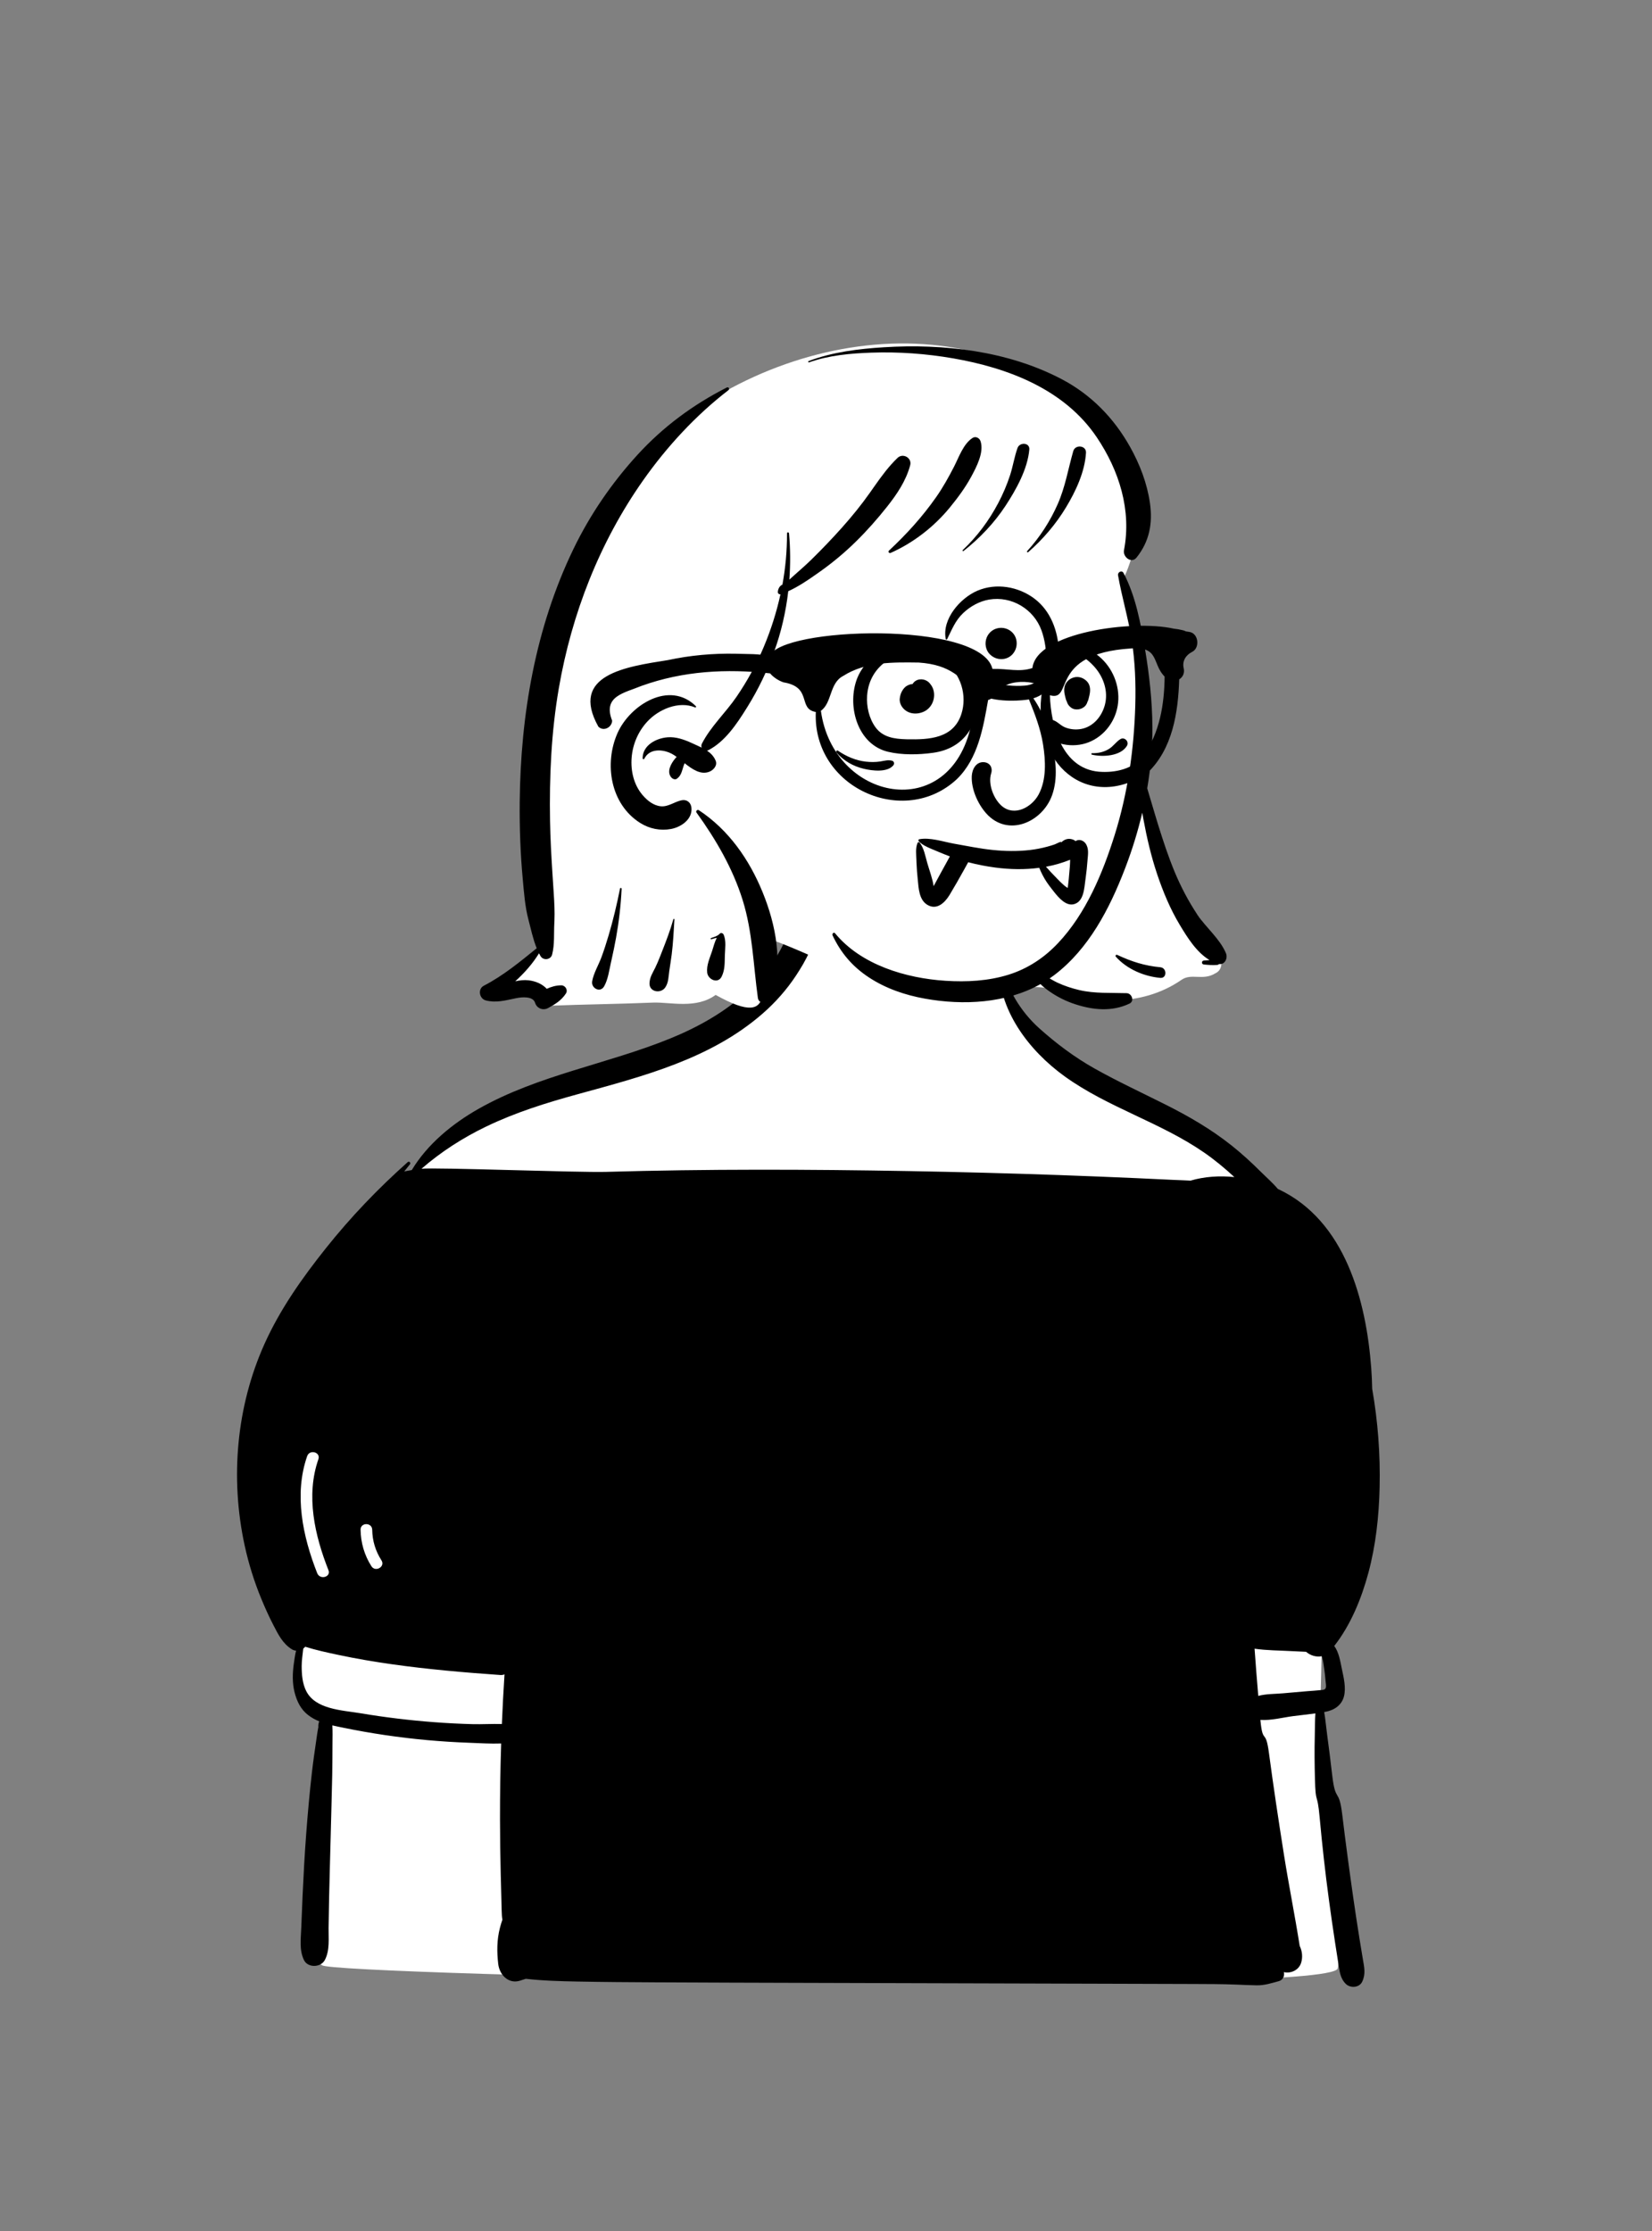 <?xml version="1.0" encoding="UTF-8"?>
<svg width="240px" height="324px" viewBox="0 0 240 324" version="1.1" xmlns="http://www.w3.org/2000/svg" xmlns:xlink="http://www.w3.org/1999/xlink">
    <rect x="0" y="0" width="240" height="324" fill="#808080" stroke="none"/>
    <!-- Generator: Sketch 62 (91390) - https://sketch.com -->
    <title>peep-1</title>
    <desc>Created with Sketch.</desc>
    <g id="Introduction" stroke="none" stroke-width="1" fill="none" fill-rule="evenodd">
        <g id="variations" transform="translate(-126, -110)">
            <g id="images" transform="translate(126, 110)">
                <g id="a-person/bust">
                    <g id="body/Dress" transform="translate(31.056, 135.053)" fill-rule="evenodd">
                        <path d="M161.739,136.424 C161.227,131.662 160.911,126.867 160.73,122.081 C160.549,117.3 160.786,112.461 160.89,107.679 C161.101,97.951 161.446,88.199 160.672,78.486 C159.94,69.306 158.26,60.19 155.609,51.369 C154.319,47.074 152.958,42.605 150.835,38.636 C148.7,34.645 145.319,31.988 141.604,29.551 C137.649,26.956 133.726,24.312 129.787,21.693 C126.48,19.495 120.53,16.937 117.817,13.998 C114.962,10.905 114.425,3.24 112.524,-0.423 C110.672,-3.991 105.431,-6.318 101.396,-6.318 C94.716,-6.318 89.655,-6.66 84.162,-0.478 C81.422,2.606 83.602,5.724 80.73,8.684 C78.089,11.406 71.335,14.202 67.932,15.782 C63.855,17.673 59.675,19.343 55.435,20.83 C51.11,22.348 46.676,23.479 42.326,24.911 C38.157,26.284 32.713,31.942 29.476,34.935 C26.467,37.719 25.721,37.407 23.433,40.789 C18.412,48.209 13.386,55.715 9.388,63.75 C7.397,67.752 5.469,71.962 4.746,76.406 C3.975,81.147 4.74,85.728 5.989,90.318 C7.262,94.989 11.302,99.437 12.618,104.096 C13.224,106.243 11.142,108.586 12.1,110.609 C12.578,111.62 13.181,112.52 13.867,113.4 C14.395,114.079 16.455,113.928 16.722,114.759 C16.991,115.597 15.501,117.338 15.479,118.206 C15.447,119.448 15.398,120.69 15.357,121.932 L15.116,129.275 C14.958,134.101 14.799,138.927 14.641,143.752 C14.589,145.327 14.514,146.866 14.892,148.361 C14.755,148.235 14.626,148.097 14.508,147.943 C14.161,147.49 13.427,147.874 13.721,148.403 C14.211,149.286 14.917,149.907 15.746,150.353 C16.709,151.774 162.573,154.947 163.291,150.794 C163.693,148.463 162.96,145.969 162.667,143.654 C162.362,141.242 162,138.841 161.739,136.424 Z" id="🎨-Background" fill="#FFFFFF"></path>
                        <path d="M13.569,76.415 C13.926,75.392 15.558,75.835 15.199,76.864 C13.352,82.158 14.662,87.918 16.659,92.971 C17.06,93.985 15.425,94.421 15.03,93.42 C12.929,88.105 11.629,81.974 13.569,76.415 M25.956,106.651 C31.166,107.384 36.38,107.836 41.625,108.202 C41.86,108.219 42.063,108.183 42.238,108.107 C42.082,110.51 41.955,112.915 41.856,115.32 C40.425,115.28 38.966,115.375 37.548,115.337 C35.695,115.287 33.844,115.194 31.996,115.052 C28.417,114.781 24.845,114.35 21.306,113.754 C19.983,113.532 18.304,113.397 16.797,112.957 C15.373,112.541 14.106,111.852 13.44,110.554 C12.874,109.455 12.771,108.109 12.771,106.894 C12.771,106.057 12.914,105.207 13.001,104.364 C13.109,104.288 13.206,104.197 13.284,104.096 C14.856,104.592 16.487,104.941 18.084,105.279 C20.685,105.833 23.323,106.281 25.956,106.651 M23.017,87.109 C23.046,88.724 23.493,90.192 24.362,91.552 C24.951,92.472 23.487,93.319 22.903,92.405 C21.88,90.804 21.361,89.006 21.327,87.109 C21.308,86.019 22.998,86.022 23.017,87.109 M156.566,104.732 C157.271,104.771 157.981,104.795 158.688,104.833 C159.313,105.367 160.177,105.64 160.966,105.471 C160.993,105.539 161.018,105.616 161.04,105.704 C161.18,106.247 161.249,106.83 161.33,107.384 C161.41,107.929 161.471,108.479 161.514,109.029 C161.535,109.305 161.668,109.931 161.499,110.172 C161.347,110.39 161.011,110.371 160.778,110.398 C160.153,110.466 159.519,110.498 158.89,110.55 C157.7,110.654 156.511,110.757 155.323,110.861 C154.159,110.962 152.881,110.931 151.742,111.237 C151.548,108.952 151.371,106.668 151.206,104.381 C152.97,104.641 154.814,104.634 156.566,104.732 M8.653,100.942 C9.363,102.314 10.018,103.662 11.376,104.487 C11.554,104.592 11.752,104.649 11.955,104.664 C11.803,105.317 11.708,105.985 11.623,106.602 C11.437,107.961 11.397,109.367 11.737,110.707 C12.069,112.011 12.618,113.175 13.696,114.01 C14.197,114.399 14.744,114.695 15.318,114.929 C15.221,115.202 15.164,115.473 15.194,115.771 C15.056,116.462 14.966,117.166 14.866,117.84 C14.649,119.336 14.431,120.834 14.26,122.339 C13.918,125.332 13.649,128.325 13.423,131.328 C13.197,134.323 13.035,137.322 12.899,140.323 C12.83,141.858 12.768,143.392 12.711,144.928 C12.654,146.507 12.399,148.122 13.096,149.587 C13.658,150.77 15.557,150.702 16.14,149.587 C16.88,148.168 16.662,146.484 16.681,144.928 C16.7,143.464 16.725,141.997 16.757,140.532 C16.821,137.533 16.914,134.536 16.987,131.537 C17.059,128.61 17.148,125.685 17.207,122.758 C17.237,121.225 17.239,119.693 17.247,118.161 C17.252,117.311 17.287,116.405 17.224,115.519 C17.752,115.644 18.285,115.749 18.811,115.857 C22.827,116.681 26.885,117.282 30.969,117.654 C33.021,117.84 35.078,117.971 37.136,118.045 C38.649,118.1 40.216,118.205 41.752,118.148 C41.632,121.817 41.577,125.488 41.583,129.16 C41.587,131.808 41.623,134.456 41.689,137.104 C41.725,138.497 41.754,139.89 41.797,141.283 C41.816,141.908 41.816,142.54 41.858,143.164 C41.871,143.358 41.898,143.546 41.934,143.732 C41.794,144.128 41.678,144.518 41.583,144.884 C41.118,146.659 41.118,148.365 41.325,150.174 C41.503,151.709 42.794,153.131 44.499,152.592 C44.775,152.505 45.052,152.414 45.327,152.321 C47.837,152.607 50.361,152.672 52.907,152.721 C56.628,152.793 60.35,152.816 64.073,152.835 C71.374,152.873 78.678,152.892 85.981,152.913 C100.658,152.955 115.335,152.996 130.011,153.038 C134.085,153.051 138.158,153.061 142.231,153.074 C144.34,153.08 146.444,153.082 148.55,153.163 C149.533,153.201 150.517,153.254 151.499,153.268 C152.638,153.288 153.646,152.96 154.734,152.662 C155.349,152.491 155.592,151.873 155.461,151.352 C156.445,151.586 157.639,151.087 157.975,149.978 C158.22,149.172 158.129,148.299 157.764,147.553 L157.764,147.551 C157.058,143.094 156.162,138.658 155.459,134.198 C154.687,129.314 153.946,124.419 153.293,119.516 C152.803,115.813 152.399,118.438 152.051,114.718 C153.57,114.836 155.287,114.374 156.792,114.177 C157.871,114.038 158.959,113.925 160.041,113.777 C159.961,114.868 159.984,115.98 159.954,117.026 C159.897,119.103 159.923,121.173 159.975,123.25 C160.077,127.26 160.303,124.926 160.664,128.919 C161.03,132.941 161.478,136.948 162.021,140.951 C162.299,143.012 162.597,145.07 162.912,147.126 C163.058,148.086 163.208,149.044 163.362,150.003 C163.546,151.134 163.605,152.205 164.452,153.055 C165.097,153.699 166.413,153.644 166.84,152.746 C167.38,151.611 167.135,150.639 166.935,149.447 C166.772,148.49 166.616,147.532 166.461,146.575 C166.132,144.523 165.819,142.468 165.525,140.412 C164.959,136.449 164.425,132.48 163.947,128.507 C163.466,124.501 162.967,126.841 162.494,122.836 C162.255,120.815 162.016,118.799 161.737,116.785 C161.596,115.749 161.507,114.646 161.321,113.579 C161.38,113.571 161.44,113.56 161.499,113.549 C162.783,113.315 163.88,112.59 164.203,111.267 C164.511,110.001 164.144,108.544 163.884,107.302 C163.662,106.243 163.462,104.892 162.78,103.985 C165.18,100.927 166.742,97.079 167.737,93.379 C168.822,89.349 169.276,85.141 169.372,80.976 C169.484,76.15 169.12,71.353 168.293,66.635 C168.274,65.635 168.228,64.635 168.154,63.637 C167.427,53.839 164.376,42.242 154.704,37.664 C154.666,37.645 154.626,37.628 154.586,37.611 C153.828,36.704 152.881,35.889 152.116,35.126 C150.762,33.773 149.347,32.479 147.847,31.287 C144.876,28.927 141.618,27.042 138.232,25.344 C134.807,23.626 131.332,22.014 127.985,20.139 C125.07,18.503 122.446,16.533 119.955,14.31 C117.156,11.809 115.164,8.438 114.382,4.759 C114.342,4.567 114.056,4.619 114.052,4.803 C113.847,11.547 118.398,17.507 123.635,21.278 C129.897,25.782 137.459,27.914 143.809,32.281 C145.387,33.365 146.864,34.589 148.269,35.889 C146.116,35.669 143.925,35.808 141.908,36.404 C141.114,36.356 140.315,36.341 139.518,36.303 C137.697,36.212 135.874,36.128 134.051,36.047 C130.335,35.882 126.616,35.732 122.898,35.601 C115.603,35.343 108.306,35.149 101.009,35.02 C86.344,34.76 71.661,34.709 56.999,35.134 C53.023,35.248 32.116,34.456 30.181,34.68 C33.027,32.215 36.149,30.203 39.583,28.548 C43.878,26.483 48.316,25.105 52.903,23.846 C62.349,21.253 72.158,18.752 79.717,12.164 C81.595,10.527 83.264,8.644 84.631,6.558 C85.937,4.567 87.388,2.018 87.424,-0.411 C87.449,-2.135 85.049,-2.763 84.196,-1.286 C83.666,-0.371 83.404,0.633 82.971,1.593 C82.54,2.544 82.028,3.461 81.46,4.338 C80.342,6.063 78.956,7.601 77.448,8.99 C74.233,11.953 70.337,14.124 66.306,15.766 C57.154,19.492 47.144,21.064 38.471,25.976 C34.677,28.126 31.045,31.091 28.766,34.874 C28.398,34.931 28.033,34.999 27.667,35.075 C27.94,34.73 28.214,34.386 28.491,34.043 C28.673,33.819 28.392,33.524 28.17,33.722 C23.858,37.56 19.886,41.705 16.286,46.224 C12.842,50.548 9.631,55.079 7.358,60.143 C3.272,69.24 2.372,79.644 4.483,89.371 C5.057,92.021 5.868,94.616 6.902,97.125 C7.434,98.421 8.011,99.697 8.653,100.942" id="🖍-Ink" fill="#000000"></path>
                    </g>
                    <g id="head/Bangs" transform="translate(78.592, 38.043)" fill-rule="evenodd">
                        <path d="M91.187,89.791 C90.349,88.552 88.333,79.561 87.045,78.178 C87.142,72.867 88.609,54.478 84.417,46.212 C85.299,45.32 87.642,37.636 87.045,34.731 C89.02,28.648 76.332,18.987 71.504,16.376 C49.063,4.338 16.544,17.626 6.338,39.927 C0.205,53.357 0.092,68.394 -0.601,82.845 C-0.683,85.938 -0.967,89.055 -0.964,92.145 C-0.521,94.86 1.631,97.624 -2.65565347e-13,99.882 C-1.802,101.129 -5.444,104.166 -3.822,105.889 C-2.872,106.68 -1.354,106.221 -0.323,106.982 C0.202,107.276 0.53,107.92 1.144,108.018 C6.752,107.805 10.709,107.786 16.335,107.559 C18.798,107.478 22.548,108.52 25.375,106.446 C35.249,111.94 31.119,103.969 33.115,98.294 C39.196,100.35 51.308,106.909 57.789,107.121 C63.055,107.772 67.98,104.703 73.158,105.402 C79.59,107.792 87.129,108.324 93.021,104.279 C94.491,103.22 96.127,104.447 97.981,103.303 C101.582,101.58 93.004,91.703 91.187,89.791 Z" id="🎨-Background" fill="#FFFFFF"></path>
                        <path d="M83.836,45.506 C83.756,45.048 84.388,44.705 84.632,45.17 C86.408,48.548 87.119,52.46 87.748,56.19 C88.384,59.96 88.803,63.746 88.827,67.573 C88.844,70.517 88.577,73.495 88.075,76.441 L88.136,76.651 L88.136,76.651 C88.249,77.036 88.363,77.421 88.478,77.805 L88.651,78.382 C88.986,79.489 89.303,80.601 89.648,81.705 C90.366,84.01 91.123,86.321 92.049,88.552 C92.953,90.728 94.053,92.827 95.36,94.789 C96.62,96.68 98.619,98.279 99.507,100.379 C99.816,101.111 99.359,102.079 98.504,101.962 C98.449,102.029 98.364,102.078 98.249,102.088 C97.586,102.146 96.964,102.091 96.302,102.028 C95.933,101.994 95.933,101.488 96.302,101.454 C96.583,101.427 96.857,101.404 97.131,101.388 C95.238,100.266 93.887,98.075 92.807,96.281 C91.42,93.977 90.372,91.459 89.517,88.912 C88.64,86.298 88.019,83.629 87.519,80.919 C87.462,80.607 87.408,80.295 87.355,79.982 C86.724,82.665 85.912,85.299 84.949,87.83 L84.814,88.182 C82.595,93.938 79.589,99.749 74.589,103.554 C74.363,103.726 74.131,103.89 73.897,104.05 L74.182,104.213 C74.465,104.375 74.743,104.53 75.016,104.657 C76.026,105.129 77.123,105.488 78.208,105.743 C80.449,106.269 82.802,106.118 85.088,106.192 C85.838,106.216 86.264,107.34 85.498,107.706 C82.973,108.908 80.246,108.653 77.639,107.807 C76.35,107.388 75.14,106.801 74.02,106.036 C73.557,105.719 73.02,105.329 72.566,104.877 C67.566,107.676 61.351,107.989 55.786,106.988 C52.894,106.468 50.092,105.518 47.626,103.893 C45.254,102.33 43.564,100.351 42.357,97.788 C42.25,97.561 42.547,97.278 42.73,97.5 C46.521,102.106 53.046,104.028 58.785,104.394 C61.848,104.589 64.981,104.427 67.925,103.51 C70.718,102.64 73.115,101.046 75.116,98.925 C79.172,94.627 81.603,88.78 83.348,83.215 C85.247,77.162 86.151,70.792 86.338,64.457 C86.432,61.247 86.313,58.01 85.809,54.836 C85.31,51.688 84.382,48.641 83.836,45.506 Z M26.994,18.236 C27.263,18.099 27.452,18.454 27.224,18.629 C22.496,22.256 18.263,26.855 14.836,31.723 C8.516,40.7 4.463,51.089 2.597,61.884 C1.495,68.259 1.207,74.73 1.317,81.19 C1.361,83.757 1.507,86.315 1.67,88.874 L1.854,91.711 C1.94,93.032 2.011,94.343 1.956,95.671 L1.941,95.978 C1.853,97.523 2.005,99.081 1.618,100.588 C1.419,101.361 0.329,101.483 -0.066,100.808 C-0.143,100.676 -0.215,100.54 -0.285,100.402 C-1.21,101.911 -2.408,103.26 -3.737,104.466 C-3.102,104.33 -2.46,104.244 -1.802,104.323 C-0.758,104.448 0.178,104.851 0.841,105.558 C1.498,105.261 2.175,105.057 2.952,105.053 C3.525,105.05 3.955,105.728 3.628,106.231 C2.976,107.235 2.066,107.798 1.032,108.355 C0.3,108.749 -0.575,108.412 -0.845,107.632 L-0.861,107.584 C-1.165,106.598 -2.784,106.757 -3.548,106.91 L-3.773,106.956 C-5.195,107.252 -6.584,107.631 -8.032,107.24 C-8.967,106.988 -9.211,105.581 -8.31,105.114 C-5.464,103.638 -3.075,101.657 -0.62,99.667 C-1.162,98.337 -1.47,96.852 -1.825,95.5 C-2.325,93.597 -2.471,91.549 -2.651,89.595 C-2.994,85.878 -3.125,82.121 -3.088,78.39 C-2.964,65.787 -0.809,53.146 4.694,41.734 C7.105,36.735 10.273,32.109 14.016,28.015 C17.738,23.944 22.085,20.73 26.994,18.236 Z M22.588,79.953 C22.442,79.75 22.727,79.483 22.927,79.614 C27.254,82.457 30.257,86.775 32.194,91.518 C34.112,96.213 35.29,101.965 33.398,106.861 C33.097,107.641 31.655,107.931 31.508,106.861 C30.848,102.085 30.746,97.303 29.296,92.66 C27.858,88.058 25.399,83.843 22.588,79.953 Z M19.233,95.457 C19.257,95.373 19.394,95.387 19.388,95.478 C19.28,97.162 19.207,98.867 18.995,100.541 C18.892,101.355 18.756,102.164 18.64,102.976 C18.521,103.809 18.539,104.649 18.055,105.361 C17.414,106.303 15.71,106.038 15.767,104.741 C15.807,103.846 16.218,103.271 16.603,102.486 C16.85,101.982 17.065,101.461 17.273,100.938 L17.581,100.154 C18.194,98.598 18.781,97.068 19.233,95.457 Z M11.485,90.996 C11.511,90.863 11.725,90.895 11.718,91.027 C11.603,93.411 11.334,95.768 10.913,98.116 C10.721,99.187 10.497,100.252 10.261,101.313 L10.159,101.768 C9.906,102.886 9.742,104.2 9.175,105.199 C8.609,106.197 7.263,105.472 7.438,104.466 C7.641,103.292 8.362,102.11 8.781,100.982 C9.167,99.94 9.505,98.88 9.821,97.815 C10.486,95.573 11.031,93.29 11.485,90.996 Z M25.914,97.613 L25.964,97.562 C26.161,97.347 26.455,97.49 26.549,97.716 C26.933,98.642 26.741,99.734 26.713,100.717 L26.708,100.931 C26.688,101.927 26.702,102.86 26.251,103.779 C25.703,104.895 24.259,104.202 24.147,103.209 C24.025,102.125 24.537,101.064 24.868,100.05 C25.078,99.404 25.231,98.734 25.551,98.148 C25.278,98.195 25.005,98.29 24.755,98.358 C24.643,98.388 24.6,98.224 24.707,98.186 C25.121,98.039 25.587,97.93 25.914,97.613 L25.914,97.613 Z M83.518,100.899 C83.386,100.751 83.55,100.555 83.721,100.634 C85.779,101.596 87.704,102.221 89.974,102.426 C90.958,102.515 90.964,104.061 89.974,103.971 C87.605,103.758 85.121,102.695 83.518,100.899 Z M11.121,68.416 C12.933,64.339 18.664,60.723 22.507,64.514 C22.579,64.585 22.506,64.739 22.402,64.696 C20.011,63.705 17.085,64.965 15.43,66.768 C14.118,68.198 13.329,70.034 13.172,71.97 C13.016,73.907 13.479,75.929 14.765,77.427 C15.439,78.213 16.35,78.957 17.422,79.051 C18.505,79.147 19.407,78.384 20.43,78.177 C21.201,78.021 21.783,78.505 21.859,79.266 C22.026,80.945 20.355,82.071 18.907,82.345 C17.349,82.639 15.759,82.318 14.417,81.473 C10.081,78.745 9.146,72.863 11.121,68.416 Z M51.8,28.458 C52.588,27.704 53.928,28.453 53.637,29.528 C53.019,31.814 51.705,33.747 50.249,35.582 C48.849,37.347 47.349,39.043 45.74,40.621 C44.143,42.19 42.407,43.641 40.583,44.937 L40.033,45.326 C38.74,46.238 37.371,47.16 35.924,47.817 C35.574,50.829 34.891,53.8 33.856,56.645 C32.86,59.385 31.592,62.032 30.057,64.51 L29.836,64.865 C28.425,67.128 26.727,69.656 24.332,70.897 C24.261,70.934 24.189,70.957 24.118,70.97 C24.653,71.328 25.106,71.777 25.375,72.423 C25.67,73.13 25.054,73.798 24.463,74.031 C23.213,74.525 21.994,73.689 20.871,72.797 C20.823,72.904 20.778,73.012 20.74,73.121 C20.489,73.833 20.415,74.561 19.767,75.034 C19.459,75.258 19.08,75.057 18.886,74.803 C18.251,73.968 18.909,72.831 19.467,72.149 C19.544,72.054 19.624,71.965 19.707,71.879 C19.471,71.705 19.24,71.551 19.017,71.433 C17.705,70.738 15.761,70.615 15.006,72.153 C14.948,72.272 14.766,72.21 14.766,72.088 C14.768,70.199 16.703,69.172 18.382,69.033 C19.609,68.931 20.795,69.361 21.9,69.863 L22.106,69.957 C22.517,70.148 22.94,70.328 23.345,70.53 C23.279,70.356 23.28,70.151 23.384,69.948 C24.654,67.467 26.835,65.45 28.407,63.152 C29.967,60.872 31.306,58.433 32.375,55.885 C33.412,53.413 34.225,50.862 34.793,48.261 C34.606,48.3 34.395,48.133 34.408,47.938 C34.44,47.465 34.671,47.039 35.078,46.857 C35.525,44.41 35.753,41.922 35.74,39.414 C35.739,39.22 36.021,39.227 36.037,39.414 C36.235,41.644 36.251,43.896 36.085,46.135 C37.141,45.162 38.256,44.237 39.273,43.239 C40.804,41.737 42.286,40.194 43.714,38.595 C45.172,36.963 46.55,35.27 47.81,33.48 L48.469,32.541 C49.483,31.102 50.525,29.678 51.8,28.458 Z M49.812,12.389 C58.507,11.846 67.793,12.915 75.603,16.999 C79.893,19.241 83.208,22.63 85.577,26.847 C86.991,29.366 88.064,32.154 88.471,35.022 C88.888,37.968 88.398,40.595 86.518,42.936 C85.771,43.866 84.513,42.827 84.697,41.876 C85.823,36.055 83.997,30.303 80.759,25.483 C76.06,18.49 67.854,15.383 59.865,13.997 C55.939,13.317 51.958,13.032 47.976,13.171 C44.94,13.276 41.825,13.559 38.944,14.581 C38.822,14.624 38.774,14.435 38.891,14.391 C42.328,13.077 46.165,12.617 49.812,12.389 Z M62.707,25.553 C63.155,25.269 63.703,25.56 63.856,26.021 C64.399,27.644 63.262,29.789 62.501,31.195 C61.641,32.785 60.534,34.271 59.391,35.668 C57.104,38.46 54.099,40.791 50.801,42.255 C50.599,42.345 50.364,42.101 50.549,41.929 C53.101,39.552 55.414,37.003 57.417,34.144 C58.401,32.739 59.222,31.258 60.006,29.735 C60.707,28.373 61.367,26.403 62.707,25.553 Z M77.331,27.466 C77.617,26.466 79.246,26.636 79.179,27.716 C79.005,30.504 77.69,33.303 76.261,35.666 C74.79,38.099 72.926,40.268 70.791,42.141 C70.685,42.233 70.541,42.091 70.637,41.987 C72.479,39.969 73.968,37.67 75.07,35.168 C76.171,32.67 76.586,30.064 77.331,27.466 Z M69.233,27.014 C69.545,26.145 71.036,26.21 70.945,27.246 C70.693,30.095 69.022,33.08 67.475,35.433 C65.832,37.929 63.736,40.128 61.393,41.975 C61.305,42.044 61.181,41.93 61.267,41.849 C63.371,39.865 65.078,37.574 66.429,35.018 C67.118,33.714 67.697,32.356 68.154,30.954 C68.576,29.656 68.774,28.293 69.233,27.014 Z" id="🖍-Ink" fill="#000000"></path>
                    </g>
                    <g id="face/Monster" transform="translate(112.183, 77.354)" fill="#000000" fill-rule="evenodd">
                        <path d="M21.372,44.526 C22.905,44.23 24.811,44.874 26.339,45.157 L26.453,45.177 C28.306,45.501 30.155,45.892 32.028,46.083 C33.817,46.266 35.644,46.299 37.432,46.093 C38.291,45.994 39.143,45.826 39.978,45.601 C40.335,45.504 40.689,45.396 41.039,45.277 L41.078,45.261 C41.335,45.155 42.03,44.755 42.022,44.978 C42.217,44.753 42.487,44.593 42.782,44.515 C43.199,44.405 43.735,44.508 44.084,44.803 C44.538,44.443 45.219,44.701 45.523,45.132 C46.045,45.871 45.875,46.737 45.808,47.594 L45.802,47.669 C45.745,48.477 45.657,49.279 45.549,50.081 L45.501,50.425 C45.333,51.61 45.287,53.566 43.85,53.955 C42.714,54.263 41.675,53.093 40.942,52.165 L40.541,51.651 C40.067,51.049 39.636,50.428 39.288,49.743 C39.13,49.432 38.977,49.112 38.845,48.789 C38.828,48.748 38.816,48.711 38.803,48.675 C36.696,48.958 34.54,48.918 32.428,48.639 C31.09,48.463 29.773,48.208 28.475,47.865 L27.89,48.924 C27.205,50.158 26.51,51.389 25.779,52.596 L25.723,52.688 C25.039,53.776 23.894,54.866 22.541,54.051 C21.329,53.321 21.278,51.662 21.15,50.423 C21.065,49.596 20.996,48.763 20.963,47.932 L20.951,47.575 C20.929,46.769 20.798,45.834 21.108,45.08 C21.153,44.97 21.311,44.885 21.406,45.001 C22.053,45.788 22.249,47.009 22.529,47.975 C22.84,49.051 23.291,50.225 23.453,51.341 L23.498,51.262 L23.498,51.262 C23.658,50.959 23.82,50.658 23.984,50.357 L24.474,49.454 C24.914,48.639 25.361,47.829 25.813,47.021 C25.297,46.827 24.786,46.619 24.277,46.407 L23.122,45.924 C22.462,45.646 21.79,45.331 21.294,44.824 C21.206,44.734 21.236,44.552 21.372,44.526 Z M43.285,47.503 C42.146,47.966 40.969,48.3 39.771,48.521 C39.848,48.601 39.925,48.68 39.997,48.763 C40.279,49.09 40.578,49.403 40.879,49.713 L41.06,49.899 C41.521,50.372 42.213,51.152 42.92,51.605 L42.958,51.4 C42.965,51.365 42.969,51.334 42.972,51.311 L43.047,50.638 C43.06,50.526 43.071,50.414 43.083,50.302 C43.143,49.695 43.192,49.088 43.243,48.481 C43.269,48.161 43.275,47.832 43.285,47.503 Z M29.816,8.431 C32.527,7.273 35.744,7.82 38.078,9.569 C40.467,11.36 41.512,14.27 41.65,17.174 C43.54,15.561 46.261,16.782 47.852,18.294 C49.688,20.04 50.617,22.673 50.189,25.173 C49.762,27.664 47.96,29.861 45.523,30.602 C44.356,30.956 43.056,30.964 41.883,30.635 C41.485,30.522 40.996,30.349 40.545,30.107 C40.571,30.21 40.597,30.314 40.622,30.417 C41.207,32.896 41.539,35.683 40.661,38.134 C39.249,42.074 34.234,44.279 31.103,40.782 C29.873,39.41 28.918,37.26 28.992,35.388 C29.031,34.405 29.588,33.267 30.738,33.334 C31.629,33.385 32.052,34.131 31.824,34.921 L31.81,34.967 C31.327,36.477 32.152,38.659 33.348,39.689 C35.181,41.268 37.697,39.894 38.699,38.042 C39.868,35.883 39.725,33.116 39.352,30.768 C38.985,28.462 38.167,26.353 37.299,24.219 C37.207,24.236 37.114,24.251 37.018,24.264 C35.292,24.499 31.779,24.587 29.872,23.336 C30.076,25.267 29.674,27.255 28.578,28.89 C27.356,30.712 25.515,31.677 23.372,31.972 C21.291,32.26 18.879,32.318 16.824,31.824 C12.449,30.774 10.906,25.37 12.23,21.47 C13.012,19.162 15.196,17.087 17.624,16.563 C18.875,15.74 20.554,15.496 21.998,15.609 C24.153,15.777 26.277,16.708 27.72,18.345 C28.272,18.97 28.726,19.678 29.075,20.435 C29.193,20.343 29.33,20.273 29.484,20.237 C29.726,20.18 29.937,20.168 30.173,20.251 C30.291,20.293 30.461,20.44 30.563,20.535 L30.796,20.809 C31.082,21.142 31.353,21.422 31.862,21.629 C33.281,22.206 35.204,22.332 36.711,22.214 C40.556,21.913 40.072,16.818 39.125,14.2 C38.003,11.099 34.788,9.17 31.516,9.721 C30.111,9.957 28.77,10.706 27.741,11.684 C26.593,12.776 26.101,14.094 25.412,15.476 C25.371,15.558 25.23,15.541 25.213,15.45 C24.647,12.536 27.331,9.493 29.816,8.431 Z M9.337,31.926 C9.22,31.788 9.373,31.547 9.541,31.661 C10.766,32.494 12.129,33.095 13.611,33.257 C14.307,33.334 15.008,33.339 15.701,33.232 C16.292,33.141 16.824,32.961 17.413,33.123 C17.727,33.21 17.784,33.574 17.592,33.803 C16.702,34.863 14.51,34.58 13.314,34.295 C11.768,33.928 10.367,33.137 9.337,31.926 Z M50.579,29.99 C51.18,29.617 51.897,30.355 51.541,30.952 C50.627,32.483 47.979,32.607 46.443,32.241 C46.323,32.213 46.351,32.024 46.472,32.027 C47.355,32.049 48.153,31.879 48.914,31.418 C49.563,31.025 49.951,30.378 50.579,29.99 Z M21.22,17.753 L21.1,17.754 C19.695,17.776 18.409,18.312 17.056,18.595 C16.943,18.619 16.831,18.607 16.729,18.57 C15.081,19.67 13.945,21.399 13.79,23.675 C13.684,25.252 14.068,26.969 15.004,28.263 C16.069,29.736 17.785,29.963 19.474,30.007 L19.646,30.011 C22.84,30.073 26.354,29.884 27.492,26.312 C28.335,23.668 27.435,20.459 25.088,18.875 C23.948,18.106 22.587,17.751 21.22,17.753 Z M46.953,19.649 L46.859,19.539 C45.606,18.101 43.62,16.792 41.662,17.516 L41.667,17.758 C41.668,17.798 41.668,17.839 41.668,17.879 C41.662,20.656 40.587,23.247 37.943,24.062 C38.652,25.074 39.222,26.197 39.679,27.363 C39.84,27.258 40.035,27.191 40.263,27.168 C41.193,27.073 41.727,27.948 42.534,28.274 C43.289,28.58 44.146,28.658 44.944,28.501 C46.688,28.155 47.912,26.65 48.341,24.98 C48.826,23.092 48.185,21.113 46.953,19.649 Z M20.395,21.985 C20.976,21.002 22.412,21.145 22.987,22.011 L23.015,22.055 L23.021,22.047 C23.979,23.289 23.516,25.251 22.124,25.95 C21.008,26.509 19.589,26.363 18.847,25.273 C18.681,25.028 18.574,24.741 18.535,24.45 C18.508,24.252 18.523,24.054 18.568,23.857 L18.557,23.903 C18.579,23.804 18.613,23.648 18.622,23.611 C18.721,23.21 18.956,22.781 19.25,22.49 C19.553,22.192 19.974,22.01 20.395,21.985 Z M44.303,20.964 C44.819,20.964 45.276,21.18 45.648,21.522 C46.178,22.008 46.251,22.708 46.137,23.372 C46.102,23.575 46.054,23.771 46.003,23.97 L45.96,24.151 C45.952,24.181 45.944,24.21 45.935,24.24 C45.903,24.363 45.853,24.477 45.793,24.585 C45.572,25.406 44.68,25.814 43.894,25.635 C43.523,25.55 43.154,25.243 42.966,24.921 C42.904,24.815 42.86,24.709 42.829,24.603 L42.676,24.24 L42.676,24.24 C42.647,24.153 42.629,24.059 42.606,23.97 C42.555,23.771 42.506,23.575 42.47,23.372 C42.349,22.686 42.445,22.035 42.959,21.522 C43.304,21.176 43.816,20.964 44.303,20.964 Z M32.954,13.845 C33.848,13.725 34.759,14.142 35.221,14.932 C35.623,15.619 35.621,16.543 35.221,17.23 L35.187,17.288 L35.187,17.288 C34.45,18.553 32.731,18.716 31.697,17.738 L31.647,17.691 L31.647,17.691 C30.982,17.063 30.832,16.02 31.176,15.204 C31.491,14.458 32.151,13.953 32.954,13.845 Z" id="🖍-Ink"></path>
                    </g>
                    <g id="facial-hair/*-None" transform="translate(104.577, 109.479)"></g>
                    <g id="accessories/Glasses-3" transform="translate(88.521, 88.978)" fill="#000000" fill-rule="evenodd">
                        <path d="M77.563,20.78 C76.141,22.691 73.504,23.3 71.072,23.09 C65.826,22.585 64.175,16.624 64.003,11.992 C67.52,12.982 63.705,5.97 75.73,5.199 C79.969,4.846 78.801,7.407 80.674,9.279 C80.635,13.206 79.982,17.473 77.563,20.78 M52.577,16.267 C49.479,30.777 32.519,27.325 30.738,14.246 C32.383,13.084 31.949,10.216 33.993,9.177 C37.232,7.106 41.282,7.195 44.96,7.243 C49.662,7.567 51.002,9.515 53.417,11.641 C53.301,13.061 52.966,14.743 52.577,16.267 M84.282,2.796 C84.108,2.767 83.934,2.74 83.76,2.715 C83.624,2.638 83.465,2.578 83.279,2.542 C82.855,2.435 82.435,2.362 82.015,2.323 C75.987,0.966 62.042,2.893 61.466,8.039 C59.547,8.68 57.886,8.106 55.661,8.163 C53.967,1.082 24.689,2.081 23.281,6.351 C23.276,6.349 23.271,6.348 23.265,6.346 C21.912,5.927 19.918,6.028 18.369,5.962 C15.062,5.893 11.752,6.187 8.517,6.885 C2.459,7.848 -5.809,8.976 -1.596,16.544 C-1.595,16.545 -1.594,16.546 -1.593,16.548 L-1.593,16.547 C-0.866,17.292 0.366,16.692 0.412,15.684 C-1.005,12.099 2.195,11.668 4.656,10.638 C10.782,8.437 17.018,8.131 23.353,8.812 C23.829,9.374 24.553,9.863 25.317,10.119 C29.553,10.823 27.32,13.966 29.998,14.423 C29.506,25.38 42.803,31.361 50.508,24.158 C53.584,21.149 54.318,16.692 55.031,12.675 C55.408,12.59 55.648,12.383 55.788,12.11 C56.695,11.205 57.265,10.368 59.058,10.119 C60.852,9.871 62.232,10.37 62.419,10.523 C62.466,10.617 62.517,10.713 62.575,10.808 C62.657,10.949 62.769,11.063 62.896,11.152 C61.124,22.062 69.591,28.962 78.139,23.304 C81.853,19.808 82.638,14.457 82.793,9.681 C83.297,9.377 83.615,8.788 83.441,8.048 C83.201,7.027 83.764,6.143 84.661,5.699 C85.827,5.123 85.621,3.018 84.282,2.796" id="🖍-Ink"></path>
                    </g>
                </g>
            </g>
        </g>
    </g>
</svg>